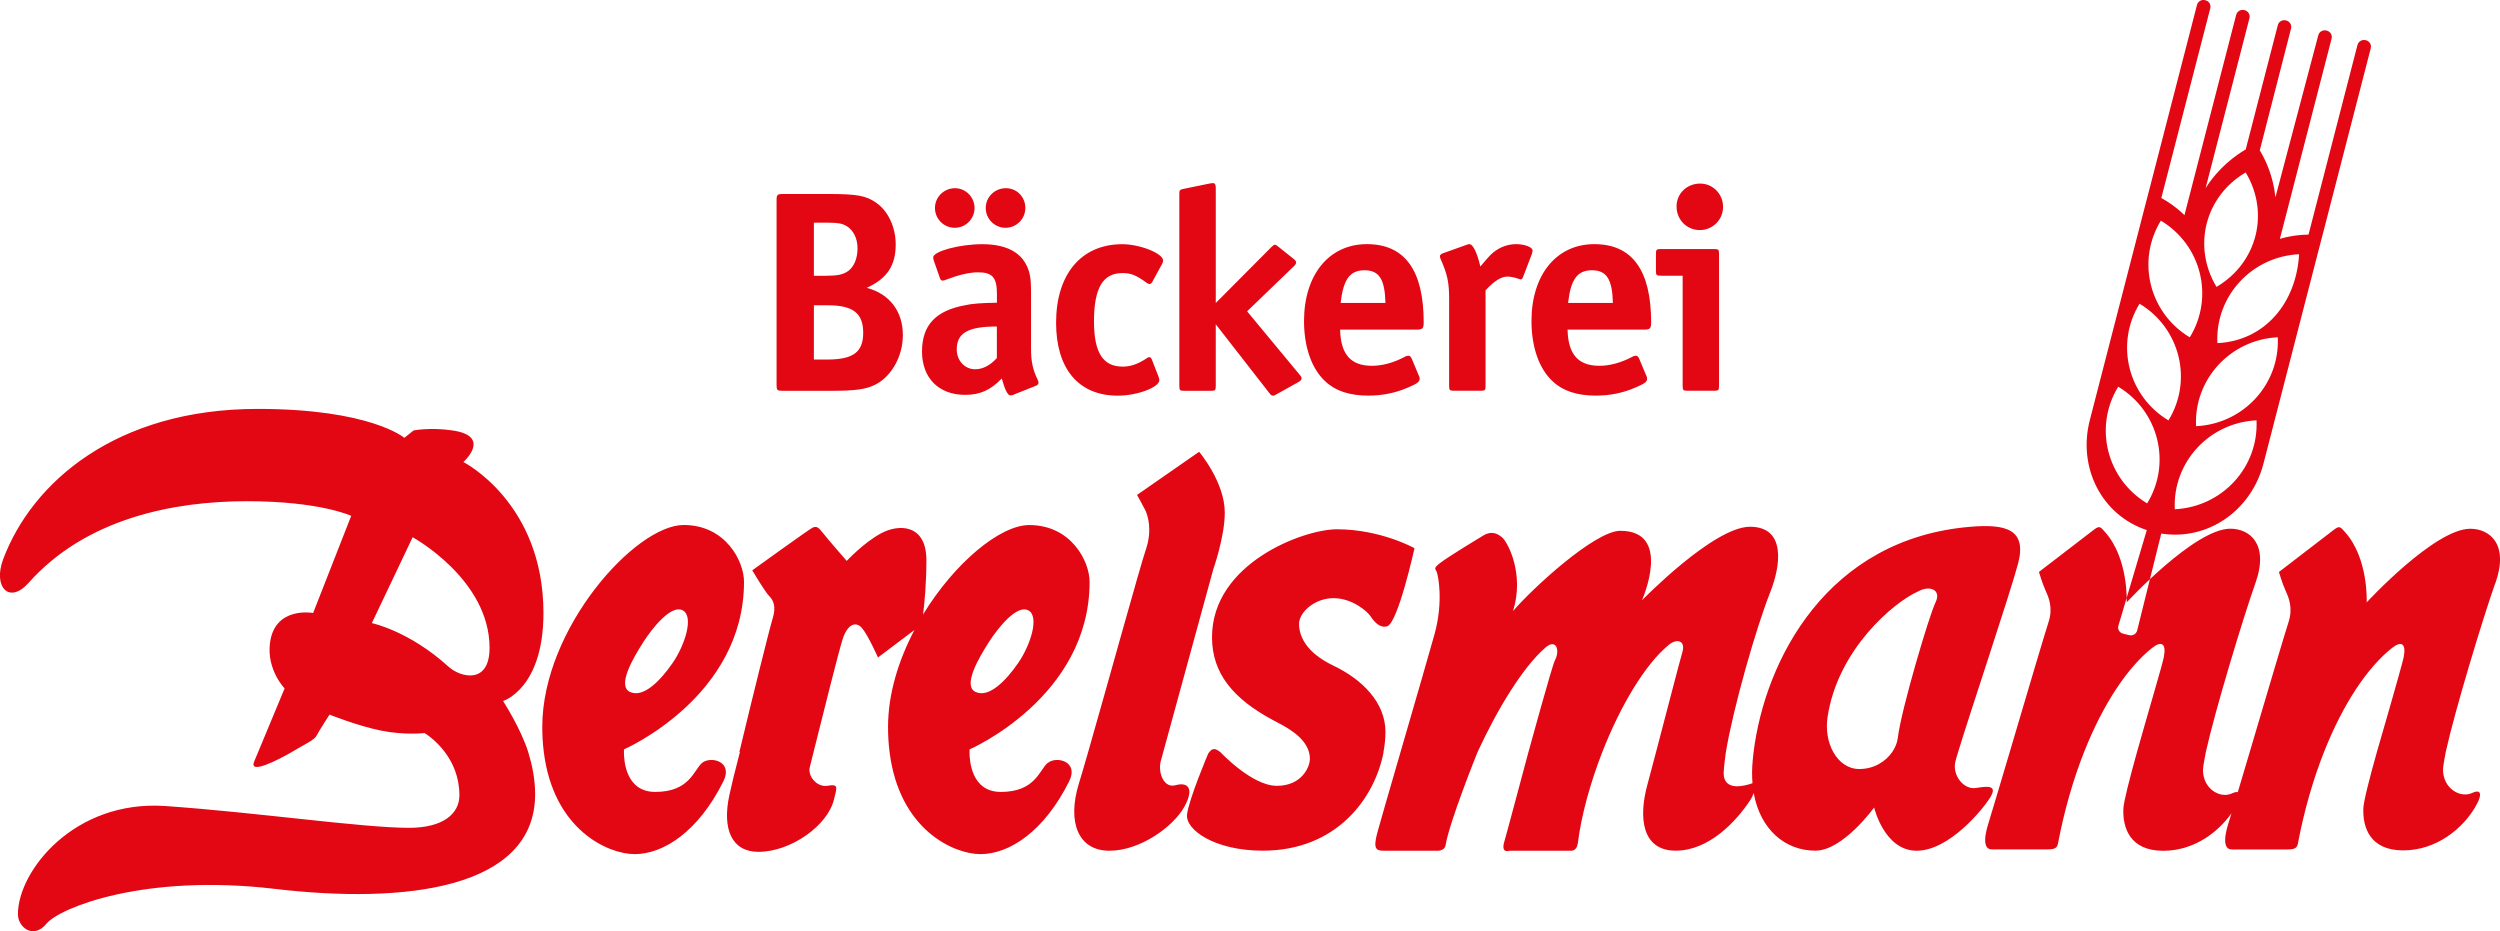 <?xml version="1.0" encoding="UTF-8"?> <svg xmlns="http://www.w3.org/2000/svg" id="b" data-name="Ebene 2" viewBox="0 0 426.81 158.96"><defs><style> .d { fill: #e30613; } </style></defs><g id="c" data-name="Ebene 1"><path class="d" d="M247.55,35.85s.47-.09,.48-.09c0,0,.09-.03,.09-.03l-.57,.13Zm13.26,34.15s-.03-.04-.05-.06c-.02-.02-.05-.03-.07-.05l.12,.11Zm14.2-14.54c-.17,.05-.34,.1-.34,.1l.97-.36c-.21,.11-.41,.17-.62,.26ZM106.52,128.38c0-.29,.01-.45,.01-.45,0,0,20.49-8.87,20.49-28.6,0-3.52-3.14-9.7-10.31-9.7-8.23,0-24.13,17.68-24.13,34.46,0,1.53,.09,2.96,.26,4.3,1.67,13.34,11.02,17.43,15.51,17.43,4.94,0,10.89-3.86,15.16-12.45,1.7-3.42-2.23-4.33-3.66-3.11-1.42,1.22-2.1,4.94-7.98,4.94-4.99,0-5.35-5.22-5.35-6.8m3.24-18.67c1.61-2.54,4.84-6.57,6.8-5.53,1.96,1.04,.35,5.99-1.73,8.99-2.07,3-4.96,5.99-7.26,4.95-2.3-1.04,.58-5.88,2.19-8.41Zm-19.58,18.67c-1.22-3.94-4.29-8.72-4.29-8.72,0,0,6.89-2.1,6.89-15.02,0-18.88-13.67-25.78-13.67-25.78,0,0,4.94-4.39-1.83-5.39-3.85-.57-6.67,0-6.67,0l-1.58,1.26s-5.75-4.94-25.04-4.94c-24.16,0-38.5,12.51-43.44,25.64-1.8,4.78,1.03,7.77,4.33,4.06,9.81-11.03,24.77-13.94,37.28-13.94,12.52,0,17.8,2.5,17.8,2.5l-6.5,16.58s-6.56-1.22-7.37,5.14c-.58,4.57,2.5,7.74,2.5,7.74l-4.52,10.87-.68,1.62c-.96,2.31,4.14-.3,6.41-1.62h0c.13-.07,.24-.14,.35-.21,2.03-1.22,3.52-1.83,3.92-2.64,.41-.81,2.19-3.55,2.19-3.55,0,0,4.78,1.93,8.84,2.74,4.06,.81,7.38,.41,7.38,.41,0,0,1.84,1.07,3.47,3.25h0c1.31,1.74,2.48,4.19,2.48,7.38s-2.84,5.55-8.59,5.55c-7.99,0-26.05-2.64-41.61-3.72-15.56-1.08-25.17,11.09-25.17,18.47,0,2.24,2.64,4.33,4.87,1.62,2.23-2.71,16.64-8.59,38.97-5.95,22.33,2.64,44.46,0,44.46-16.17,0-2.54-.52-5.02-1.18-7.18h0Zm-13.57-14.55c-6.77-6.16-13.13-7.47-13.13-7.47l6.97-14.66s13.13,7.17,13.13,18.88c0,6.36-5.02,5.02-6.97,3.25Zm124.08,20.2c-1.96,.58-3-2.08-2.54-4.03,.05-.21,8.99-32.84,8.99-32.84,0,0,1.96-5.53,1.96-9.68,0-5.19-4.38-10.37-4.38-10.37l-10.6,7.37s.92,1.61,1.38,2.54c.46,.92,1.27,3.46,.12,6.8-.95,2.76-6.71,23.65-9.85,34.57h0c-.66,2.29-1.2,4.15-1.56,5.3-2.07,6.68-.12,11.53,5.19,11.53,5.3,0,10.95-4.15,12.79-7.49,1.84-3.34,.46-4.26-1.5-3.69Zm136.68,.48c-2.07,.34-4.03-2.08-3.57-4.38,.06-.27,.23-.88,.49-1.74h0c1.93-6.38,8.81-26.86,10.23-32.14,1.61-5.99-2.21-6.82-8.07-6.34-24.5,2.01-35.1,22.7-37.07,38.47h0c-.06,.47-.11,.94-.15,1.4-.13,1.38-.14,2.69-.04,3.91-1.06,.39-4.92,1.57-4.92-1.72,0-.88,.38-3.59,.38-3.59,1.23-7.47,5.16-21.24,7.57-27.29,1.78-4.48,2.77-11.18-3.46-11.18-6.22,0-18.44,12.56-18.44,12.56,0,0,5.3-11.87-3.69-11.87-4.38,0-15.21,10.03-18.32,13.71,1.96-6.22-.81-11.64-1.84-12.56-1.04-.92-2.07-1.04-3.23-.35-1.15,.69-5.88,3.57-7.26,4.61s-.92,1.04-.69,1.61c.23,.58,1.15,4.95-.34,10.49-.59,2.17-3.38,11.78-5.85,20.28h0c-1.9,6.54-3.6,12.42-3.95,13.72-.81,3-.12,3.11,1.27,3.11h9.1s1.12,0,1.27-.92c.67-4.07,5.46-15.91,5.46-15.91,3.36-7.29,7.71-14.48,11.6-17.86,1.83-1.59,2.54,.46,1.61,2.19-.47,.89-4.52,15.67-4.52,15.67-1.89,7.01-3.73,13.99-4.13,15.33-.6,2.07,.92,1.5,.92,1.5h10.6s.88,0,1.04-1.27c.6-4.79,2.13-10.31,4.18-15.57h0c3.04-7.77,7.25-14.95,11.37-18.32,1.41-1.15,2.88-.69,2.3,1.27-.43,1.46-2.73,10.34-4.49,17.04h0c-.59,2.26-1.12,4.27-1.5,5.66-1.5,5.53-.92,11.18,4.84,11.18,5.76,0,10.37-5.07,12.68-8.53,.32-.48,.52-.92,.65-1.3,1.13,6.23,5.36,9.83,10.53,9.83,4.72,0,10.03-7.37,10.03-7.37,0,0,1.73,7.38,7.26,7.38,5.53,0,11.29-7.03,12.56-9.1s-.35-1.96-2.42-1.61Zm-6.92-31.7c-1.04,2.07-5.88,18.32-6.45,23.16-.1,.81-.43,1.64-.95,2.4h0c-1.12,1.62-3.11,2.9-5.62,2.9-1.91,0-3.48-1.16-4.45-2.9h0c-.91-1.63-1.3-3.78-.97-5.98,1.73-11.52,11.29-19.59,15.44-21.43,2.07-1.15,4.03-.23,3,1.84Zm-94.26,25.57c.23-1.19,.34-2.36,.34-3.45,0-5.07-4.04-8.99-8.87-11.3-4.84-2.31-5.88-5.2-5.88-7.15s2.65-4.38,5.88-4.38c3.23,0,5.8,2.28,6.34,3.11,.66,1.01,1.62,2.03,2.81,1.7,1.85-.51,4.68-13.34,4.68-13.34,0,0-5.76-3.23-13.25-3.23-5.65,0-21.32,5.76-21.32,18.44,0,6.11,3.57,10.5,10.49,14.18,1.65,.88,5.26,2.55,6.06,5.41h0c.1,.37,.16,.75,.16,1.16,0,1.38-1.38,4.61-5.65,4.61s-9.65-5.77-9.65-5.77c-.05-.04-.1-.07-.15-.1-.98-.79-1.43-.23-1.72,.1h0c-.16,.18-.23,.36-.23,.36,0,0-3.23,7.61-3.57,10.26-.35,2.65,4.73,6.22,12.91,6.22,12.69,0,19.15-9.02,20.64-16.83h0Zm189.8-28.8c-2.01,5.65-6.85,21.58-8.43,28.72,0,0-.48,2.47-.48,3.02,0,3.34,3,4.96,4.96,4.04,1.31-.62,2.06-.13,.46,2.54-2.07,3.46-6.46,7.26-12.22,7.26-5.76,0-6.91-4.04-6.8-7.15,.04-1.23,1.06-5.17,2.31-9.63,0,0,4.3-14.77,4.58-16.22,.46-2.42-.45-2.8-2.07-1.5-4.08,3.27-8.26,9.4-11.54,17.72h0c-1.82,4.6-3.37,9.87-4.47,15.7-.15,.79-.81,.92-1.73,.92h-9.56c-.81,0-1.71-.72-.58-4.38l.55-1.8c-2.24,3.2-6.37,6.41-11.66,6.41-5.76,0-6.92-4.03-6.8-7.15,.05-1.24,1.08-5.21,2.33-9.71h0c1.9-6.8,4.3-14.77,4.58-16.22,.46-2.42-.45-2.8-2.07-1.5-4.08,3.27-8.26,9.4-11.55,17.73h0c-1.82,4.6-3.36,9.87-4.47,15.69-.15,.79-.81,.92-1.73,.92h-9.57c-.81,0-1.71-.72-.58-4.38,.56-1.8,2.01-6.69,3.66-12.24h0c2.77-9.36,6.09-20.58,6.6-22.1,.81-2.42,.12-4.15-.46-5.42-.58-1.27-1.15-3.23-1.15-3.23,0,0,8.53-6.57,9.45-7.26,.92-.69,1.07-.4,1.84,.46,4.03,4.5,3.69,11.99,3.69,11.99,0,0,11.59-12.57,17.7-12.57,3.23,0,6.68,2.54,4.26,9.34-2.02,5.67-6.88,21.69-8.45,28.79,0,0-.49,2.47-.49,3.03,0,3.34,3,4.96,4.96,4.03,.4-.19,.75-.27,.99-.22,.6-2,1.29-4.35,2.03-6.83h0c2.77-9.35,6.09-20.58,6.6-22.1,.81-2.42,.12-4.15-.46-5.42-.58-1.27-1.15-3.23-1.15-3.23,0,0,8.53-6.57,9.45-7.26,.92-.69,1.07-.4,1.84,.46,4.04,4.5,3.69,11.99,3.69,11.99,0,0,11.59-12.57,17.69-12.57,3.23,0,6.68,2.54,4.27,9.33Zm-247.14,30.66c-1.42,1.22-2.1,4.94-7.98,4.94-4.99,0-5.35-5.22-5.35-6.81,0-.29,.01-.45,.01-.45,0,0,20.49-8.87,20.49-28.6,0-3.52-3.14-9.7-10.31-9.7-4.97,0-12.75,6.46-18.12,15.27,.24-1.91,.57-5.28,.57-9.26,0-6.22-4.72-6.22-7.72-4.61-3,1.61-5.88,4.72-5.88,4.72,0,0-3.23-3.69-4.03-4.73-.81-1.04-1.15-1.27-1.84-.92-.69,.35-10.26,7.26-10.26,7.26,0,0,2.19,3.69,2.88,4.38,.69,.69,1.27,1.73,.58,3.92-.5,1.6-3.59,14.04-5.66,22.72h.09c-.92,3.51-1.51,6.01-1.8,7.36-1.27,5.88,.46,9.68,4.96,9.68,5.53,0,11.87-4.49,12.91-8.99,.43-1.85,.92-2.65-1.04-2.3-1.96,.35-3.46-1.73-3.11-3.11,.07-.28,.81-3.26,.81-3.26,1.42-5.71,4.22-16.89,4.84-18.75,.81-2.42,2.19-3,3.23-1.84,1.04,1.15,2.77,5.07,2.77,5.07l6.23-4.7c-2.71,5.15-4.51,10.9-4.51,16.55,0,1.53,.09,2.96,.26,4.29h0c1.67,13.35,11.02,17.43,15.51,17.43,4.94,0,10.89-3.86,15.16-12.45,1.7-3.42-2.23-4.33-3.66-3.11Zm-10.09-20.53c1.61-2.54,4.84-6.57,6.8-5.53,1.96,1.04,.35,5.99-1.73,8.99-2.07,3-4.96,5.99-7.26,4.95-2.3-1.04,.58-5.88,2.19-8.41ZM403.93,6.88l-.07-.02c-.6-.15-1.22,.21-1.38,.81l-8.36,32.38c-1.29,.01-3,.17-4.89,.73l8.83-34.2c.15-.59-.21-1.2-.82-1.35l-.07-.02c-.61-.15-1.23,.21-1.38,.8l-7.32,27.67c-.4-3.72-1.68-6.34-2.67-8.02l5.34-20.81c.15-.59-.22-1.2-.82-1.35l-.06-.02c-.61-.15-1.23,.21-1.38,.81l-5.48,21.22c-1.65,.96-4.58,3.02-6.85,6.61l7.49-29.03c.15-.59-.22-1.2-.82-1.35l-.07-.02c-.6-.15-1.22,.21-1.38,.81l-8.83,34.2c-1.39-1.37-2.82-2.31-3.95-2.93L377.35,1.4c.15-.59-.21-1.2-.82-1.35l-.07-.02c-.61-.15-1.22,.21-1.38,.81l-7.97,30.88c-.15,.59-.35,1.35-.44,1.69-.09,.33-.28,1.09-.44,1.69l-9.45,36.63c-2.09,8.11,2.03,16.22,9.73,18.77l-4.85,16.33c-.17,.59,.18,1.19,.78,1.34l1.06,.27c.61,.15,1.22-.21,1.37-.81l4.11-16.54c7.94,1.26,15.39-3.92,17.46-11.98l9.46-36.63c.15-.59,.35-1.35,.44-1.69,.09-.33,.28-1.09,.44-1.69l7.97-30.88c.15-.59-.22-1.2-.82-1.35Zm-20.54,22.56c4.14,6.88,1.98,15.44-4.98,19.54-4.14-6.88-1.98-15.44,4.98-19.54Zm-14.48,8.23c6.93,4.15,9.14,13.07,4.94,19.92-6.92-4.15-9.14-13.07-4.94-19.92Zm-2.34,48.27c-6.92-4.15-9.14-13.07-4.94-19.92,6.92,4.15,9.14,13.07,4.94,19.92Zm-1.3-34.09c6.92,4.15,9.14,13.07,4.94,19.92-6.93-4.15-9.14-13.07-4.94-19.92Zm6.02,35.09c-.39-8,5.86-14.79,13.95-15.18,.39,8-5.86,14.79-13.95,15.18Zm3.63-14.18c-.39-8,5.87-14.79,13.95-15.18,.39,8-5.86,14.79-13.95,15.18Zm3.64-14.18c-.39-8,5.86-14.79,13.95-15.18-.46,8.31-5.86,14.79-13.95,15.18Zm-237.01-25.46c4.7,0,6.27,.29,7.94,1.42,2.11,1.42,3.43,4.21,3.43,7.2,0,3.58-1.47,5.83-4.95,7.4,3.92,1.03,6.17,4.02,6.17,8.08,0,3.62-1.96,7.1-4.75,8.47-1.57,.78-3.38,1.03-7.45,1.03h-8.33c-.93,0-1.03-.1-1.03-1.03v-31.54c0-.88,.15-1.03,1.03-1.03h7.93Zm-2.6,13.96h2.06c2.01,0,2.94-.2,3.82-.83,.98-.73,1.57-2.16,1.57-3.82,0-1.76-.69-3.13-1.91-3.87-.69-.39-1.42-.54-2.94-.54h-2.6v9.06Zm0,14.3h2.3c4.41,0,6.12-1.27,6.12-4.56s-1.66-4.7-6.02-4.7h-2.4v9.26Zm31.25-11.22c0-2.79-.78-3.67-3.23-3.67-1.47,0-3.33,.44-5.49,1.27-.2,.1-.39,.15-.54,.15-.25,0-.39-.15-.49-.49l-1.03-2.94c-.05-.15-.1-.39-.1-.54,0-1.03,4.46-2.25,8.37-2.25s6.51,1.27,7.64,3.77c.49,1.03,.69,2.2,.69,4.07v9.99c0,2.16,.29,3.58,1.13,5.29,.1,.2,.15,.39,.15,.54,0,.2-.15,.39-.39,.49l-3.82,1.52c-.15,.1-.44,.15-.59,.15-.44,0-.93-.93-1.47-2.89-1.96,2.01-3.72,2.79-6.27,2.79-4.51,0-7.35-2.89-7.35-7.4s2.35-6.96,7.3-7.89c1.27-.29,2.79-.39,5.49-.44v-1.52Zm-3.82-14.65c0,1.86-1.52,3.38-3.38,3.38s-3.38-1.52-3.38-3.38,1.52-3.38,3.43-3.38c1.81,0,3.33,1.52,3.33,3.38Zm3.82,20.23c-4.9,0-6.86,1.08-6.86,3.92,0,1.91,1.37,3.38,3.13,3.38,1.32,0,2.55-.64,3.72-1.91v-5.39Zm4.85-20.23c0,1.86-1.52,3.38-3.38,3.38s-3.38-1.52-3.38-3.38,1.52-3.38,3.43-3.38,3.33,1.52,3.33,3.38Zm22.73,28.8q.15,.39,.15,.59c0,1.22-3.77,2.65-7.1,2.65-6.66,0-10.53-4.56-10.53-12.44,0-8.33,4.31-13.42,11.31-13.42,2.99,0,6.96,1.57,6.96,2.79,0,.15-.05,.34-.15,.54l-1.71,3.13c-.1,.2-.29,.34-.44,.34s-.29-.05-.49-.2c-1.81-1.32-2.69-1.67-4.16-1.67-3.33,0-4.85,2.55-4.85,8.23,0,5.34,1.52,7.74,4.9,7.74,1.37,0,2.6-.44,4.02-1.37,.2-.15,.39-.25,.54-.25s.29,.15,.39,.34l1.17,2.99Zm19.29-22.14q.39-.39,.59-.39t.59,.34l2.64,2.11c.25,.2,.39,.39,.39,.59,0,.15-.1,.34-.34,.59l-8.03,7.74,9.01,10.87c.2,.2,.29,.44,.29,.59,0,.2-.15,.39-.49,.59l-3.87,2.16q-.34,.2-.49,.2c-.25,0-.39-.1-.64-.44l-9.16-11.76v10.53c0,.74-.1,.83-.83,.83h-4.56c-.73,0-.83-.1-.83-.83V33.12c0-.64,.05-.73,.74-.88l4.55-.93,.44-.05c.34,0,.49,.24,.49,.83v19.64l9.5-9.55Zm33.21-.34q.39-.15,.59-.15c.59,0,1.32,1.47,1.86,3.82,1.03-1.18,1.18-1.42,1.67-1.91,1.22-1.23,2.79-1.91,4.46-1.91,1.47,0,2.79,.54,2.79,1.08,0,.15-.05,.34-.1,.54l-1.52,3.97c-.1,.29-.25,.44-.39,.44-.1,0-.2-.05-.34-.1-.69-.24-1.37-.39-1.96-.39-1.03,0-2.25,.74-3.72,2.35v16.31c0,.74-.1,.83-.83,.83h-4.56c-.73,0-.83-.1-.83-.83v-14.89c0-2.79-.29-4.16-1.47-6.81-.05-.15-.1-.29-.1-.44,0-.2,.2-.39,.49-.49l3.97-1.42Zm17.34,14.45c.1,4.21,1.81,6.17,5.44,6.17,1.81,0,3.72-.54,5.58-1.52,.25-.15,.49-.2,.64-.2,.24,0,.39,.15,.54,.44l1.23,2.94c.15,.29,.15,.34,.15,.54,0,.54-.39,.83-2.01,1.52-2.15,.93-4.36,1.37-6.76,1.37-3.13,0-5.58-.78-7.3-2.4-2.35-2.11-3.67-5.88-3.67-10.33,0-7.89,4.26-13.13,10.73-13.13s9.7,4.46,9.7,13.37c0,.98-.2,1.22-1.08,1.22h-13.18Zm7.74-4.56c-.1-4.07-1.08-5.58-3.58-5.58s-3.62,1.57-4.07,5.58h7.64Zm-46.57,4.56c.1,4.21,1.81,6.17,5.44,6.17,1.81,0,3.72-.54,5.58-1.52,.25-.15,.49-.2,.64-.2,.24,0,.39,.15,.54,.44l1.23,2.94c.15,.29,.15,.34,.15,.54,0,.54-.39,.83-2.01,1.52-2.15,.93-4.36,1.37-6.76,1.37-3.13,0-5.58-.78-7.3-2.4-2.35-2.11-3.67-5.88-3.67-10.33,0-7.89,4.26-13.13,10.73-13.13s9.7,4.46,9.7,13.37c0,.98-.2,1.22-1.08,1.22h-13.18Zm7.74-4.56c-.1-4.07-1.08-5.58-3.58-5.58s-3.62,1.57-4.07,5.58h7.64Zm47.01-4.65c-.74,0-.83-.1-.83-.83v-2.89c0-.73,.1-.83,.83-.83h9.11c.73,0,.83,.1,.83,.83v22.53c0,.74-.1,.83-.83,.83h-4.55c-.74,0-.83-.1-.83-.83v-18.81h-3.72Zm10.63-11.76c0,2.2-1.76,3.97-3.97,3.97s-3.97-1.76-3.97-4.02,1.81-3.92,4.02-3.92,3.92,1.81,3.92,3.97Z"></path></g></svg> 